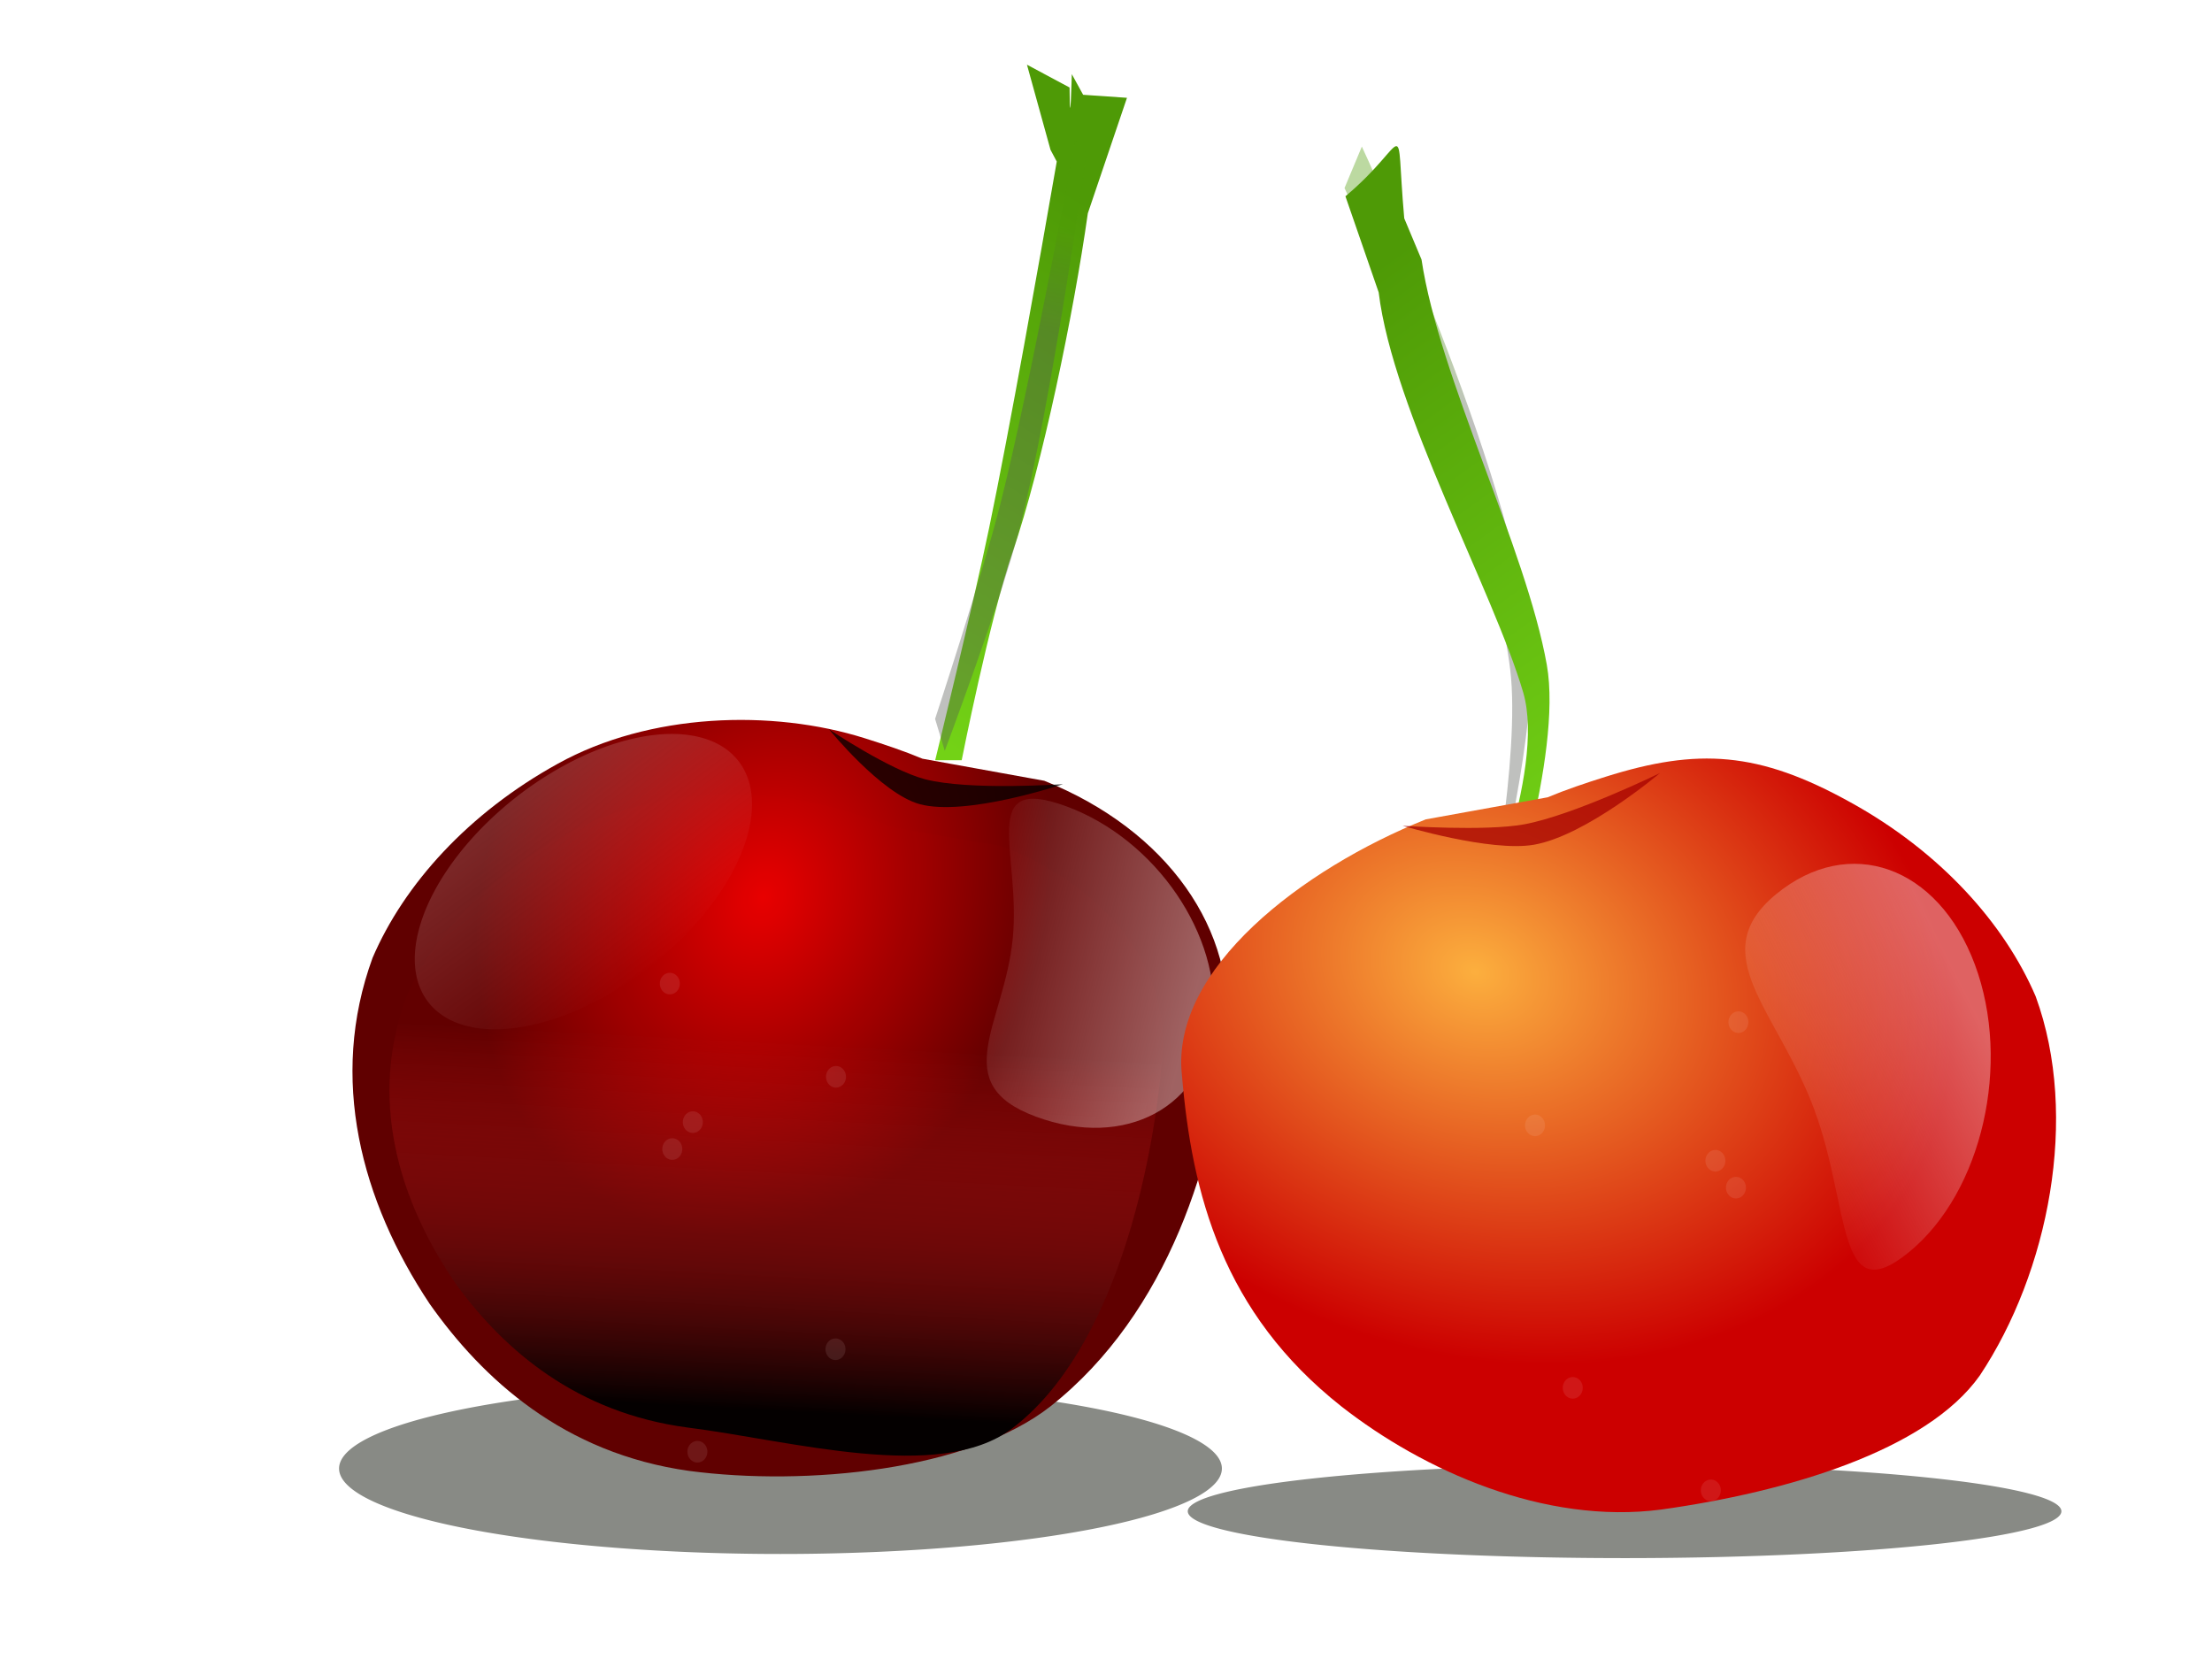 <svg xmlns="http://www.w3.org/2000/svg" xmlns:xlink="http://www.w3.org/1999/xlink" viewBox="0 0 640 480"><defs><linearGradient id="r" y2="298.08" xlink:href="#d" gradientUnits="userSpaceOnUse" x2="-42.857" gradientTransform="matrix(-.299 0 0 .558 423.21 96.144)" y1="-33.352" x1="85.714"/><linearGradient id="d"><stop offset="0" stop-color="#4e9a06"/><stop offset="1" stop-color="#73d216"/></linearGradient><linearGradient id="t" y2="532.36" xlink:href="#b" gradientUnits="userSpaceOnUse" x2="-142.86" gradientTransform="matrix(.597 .193 .134 -.627 515.61 674.69)" y1="612.36" x1="-54.286"/><linearGradient id="b"><stop offset="0" stop-color="#fcf0f0"/><stop offset="1" stop-color="#fcf0f0" stop-opacity="0"/></linearGradient><linearGradient id="j" y2="512.36" xlink:href="#c" gradientUnits="userSpaceOnUse" x2="-191.43" gradientTransform="translate(-29.079 79.531) scale(.884)" y1="732.36" x1="-265.71"/><linearGradient id="c"><stop offset="0" stop-color="#040000"/><stop offset="1" stop-color="#fc2020" stop-opacity=".015"/></linearGradient><linearGradient id="a"><stop offset="0" stop-color="#fce0e0"/><stop offset="1" stop-color="#fce0e0" stop-opacity="0"/></linearGradient><linearGradient id="l" y2="601.63" xlink:href="#a" gradientUnits="userSpaceOnUse" x2="-263.43" y1="591.53" x1="-386.67"/><linearGradient id="q" y2="-7.598" xlink:href="#e" gradientUnits="userSpaceOnUse" x2="79.3" gradientTransform="matrix(-.251 0 0 .524 417.66 95.864)" y1="62.354" x1="72.51"/><linearGradient id="e"><stop offset="0" stop-color="#555753"/><stop offset="1" stop-color="#4e9a06"/></linearGradient><linearGradient id="p" y2="-7.598" xlink:href="#e" gradientUnits="userSpaceOnUse" x2="79.3" gradientTransform="matrix(.251 0 0 .45 285.76 68.651)" y1="62.354" x1="72.51"/><linearGradient id="o" y2="298.08" xlink:href="#d" gradientUnits="userSpaceOnUse" x2="-42.857" gradientTransform="matrix(.299 0 0 .479 281.91 70.258)" y1="-33.352" x1="85.714"/><linearGradient id="k" y2="532.36" xlink:href="#b" gradientUnits="userSpaceOnUse" x2="-142.86" gradientTransform="matrix(.537 -.272 .31 .47 183.51 -7.192)" y1="612.36" x1="-54.286"/><filter id="i" color-interpolation-filters="sRGB"><feGaussianBlur stdDeviation="10.294"/></filter><filter id="f" width="1.132" y="-.284" x="-.066" height="1.569" color-interpolation-filters="sRGB"><feGaussianBlur stdDeviation="10.158"/></filter><filter id="m" width="3.246" y="-1.005" x="-1.123" height="3.01" color-interpolation-filters="sRGB"><feGaussianBlur stdDeviation="22.73"/></filter><filter id="g" width="1.111" y="-.465" x="-.056" height="1.929" color-interpolation-filters="sRGB"><feGaussianBlur stdDeviation="9.402"/></filter><filter id="u" height="1.658" width="1.233" y="-.329" x="-.117"><feGaussianBlur stdDeviation="2.761"/></filter><radialGradient id="h" gradientUnits="userSpaceOnUse" cy="455.14" cx="-196.17" gradientTransform="matrix(.548 .103 -.163 .666 402.58 -23.337)" r="145.71"><stop offset="0" stop-color="#e80000"/><stop offset="1" stop-color="#600000"/></radialGradient><radialGradient id="s" gradientUnits="userSpaceOnUse" cy="501.41" cx="666.7" gradientTransform="matrix(.606 .266 -.232 .465 139.11 -129.35)" r="212.42"><stop offset="0" stop-color="#fcaf3e"/><stop offset="1" stop-color="#c00"/></radialGradient></defs><path d="M9.052 761.45a184.29 42.857 0 11-.37-.082" transform="matrix(.693 0 0 .577 307.78 -32.348)" filter="url(#f)" fill="#888a85"/><path d="M471.91 787.7a202.86 24.286 0 11-.407-.047" transform="matrix(.623 0 0 .558 263.91 -12.019)" filter="url(#g)" fill="#888a85"/><path d="M302.14 225.9c35.691 14.319 55.927 43.323 52.69 73.883-2.896 34.6-16.558 80.002-50.924 107.14-23.682 18.548-70.646 23.125-104.46 18.662-36.383-5.069-59.796-26.584-75.16-48.38-19.782-29.746-29.255-65.147-16.491-100.07 9.118-21.285 27.786-41.944 53.596-56.17 26.532-14.728 62.013-15.813 88.77-7.38 5.767 1.817 11.385 3.696 16.735 5.932" fill="url(#h)"/><path d="M-29.038 466.36c43.097 35.676 58.735 88.74 41.405 135.59-18.562 53.331-62.41 150.36-121.15 180.35-40.412 20.426-101.07-20.392-145.74-39.879-47.948-21.388-71.112-63.851-83.078-103.79-14.7-54.062-12.826-113.21 19.457-163.42 21.518-30.101 55.918-55.695 97.439-68.542 42.726-13.37 92.14-2.17 125.3 21.138 7.287 4.801 14.114 10.012 20.537 15.499" transform="matrix(.599 -.134 .161 .5 231.86 7.71)" filter="url(#i)" fill="url(#j)"/><path d="M308.59 233.32c25.861 9.543 44.848 37.375 42.41 62.165-2.438 24.79-25.379 37.15-51.24 27.608-25.861-9.543-9.182-26.735-6.744-51.525 2.434-24.741-10.373-47.75 15.444-38.295" opacity=".41" fill="url(#k)"/><path d="M-282.41 519.43a54.286 97.143 0 11-.109-.187" transform="scale(.62 .543) rotate(45 120.597 1244.562)" opacity=".205" fill="url(#l)"/><path id="n" d="M-764.61 582.78a24.286 27.143 0 11-.049-.052" transform="matrix(.119 0 0 -.115 293.44 393.95)" opacity=".317" filter="url(#m)" stroke-width="0" fill="#fce0e0"/><use xlink:href="#n" transform="translate(-5.94 7.785)" height="1052.362" width="744.094" opacity=".317" stroke-width="0"/><use xlink:href="#n" transform="translate(41.424 -13.12)" height="1052.362" width="744.094" opacity=".317" stroke-width="0"/><use xlink:href="#n" transform="translate(41.278 65.708)" height="1052.362" width="744.094" opacity=".317" stroke-width="0"/><use xlink:href="#n" transform="translate(1.322 95.361)" height="1052.362" width="744.094" opacity=".317" stroke-width="0"/><use xlink:href="#n" transform="translate(-6.654 -40.09)" height="1052.362" width="744.094" opacity=".317" stroke-width="0"/><path d="M297.13 18.718l6.815 24.629 1.806 3.397c-5.09 29.266-13.574 77.108-19.57 106.04-4.655 22.468-15.602 67.168-15.602 67.168h7.671s8.007-40.567 14.765-60.33c8.527-24.936 17.603-68.733 21.729-97.902l11.326-33.422-12.685-.874-3.277-5.97s-.524 19.062-.652 3.86z" fill="url(#o)"/><path d="M270.55 208s13.492-40.974 18.792-61.816c8.887-34.946 21.759-105.83 21.759-105.83l3.312 3.9s-10.226 72.745-19.34 108.35c-5.623 21.966-21.723 64.636-21.723 64.636z" opacity=".376" fill="url(#p)"/><path d="M432.88 258.34s12.132-47.956 9.807-72.079c-4.84-50.09-48.66-143.85-48.66-143.85l-5.014 11.988s42.053 90.867 47.94 139.36c3.041 25.052-6.877 75.365-6.877 75.365z" opacity=".376" fill="url(#q)"/><path d="M406.29 63.169l5.003 11.936c5.091 34.125 30.257 83.529 36.252 117.27 4.656 26.198-12.996 78.319-12.996 78.319h-7.67s20.591-47.302 13.833-70.346c-8.527-29.076-37.69-81.74-41.816-115.75l-9.623-27.81c19.036-15.929 14.25-24.837 17.018 6.386z" fill="url(#r)"/><path d="M412.52 237.07c-35.691 14.319-73.802 43.323-70.565 73.883 2.896 34.6 11.791 68.836 46.158 95.973 23.682 18.548 58.73 34.291 92.544 29.829 36.383-5.069 76.82-17.014 92.183-38.809 19.782-29.746 28.914-74.718 16.151-109.64-9.118-21.285-27.786-41.944-53.596-56.17-26.532-14.728-44.139-15.813-70.896-7.38-5.767 1.817-11.385 3.696-16.735 5.932" fill="url(#s)"/><path d="M-29.038 466.36c43.097 35.676 58.735 88.74 41.405 135.59-18.562 53.331-68.193 97.721-126.93 127.71-40.412 20.426-66.87 21.62-111.54 2.133-47.948-21.388-74.153-52.503-86.119-92.437-14.7-54.062-38.204-113.93-5.92-164.14 21.517-30.101 55.917-55.695 97.438-68.542 42.726-13.37 92.14-2.17 125.3 21.138 7.287 4.8 14.114 10.012 20.537 15.499" transform="matrix(-.599 -.141 -.161 .525 464.93 12.301)" filter="url(#i)" fill="url(#j)"/><path d="M552.4 362.22c21.123-17.334 29.626-54.559 18.994-83.143-10.633-28.584-36.376-37.704-57.498-20.37-21.123 17.334.354 33.618 10.986 62.202 10.612 28.528 6.301 58.618 27.412 41.397" opacity=".41" fill="url(#t)"/><path d="M-282.41 519.43a54.286 97.143 0 11-.109-.187" transform="scale(-.62 .543) rotate(45 -417.106 -132.277)" opacity=".205" fill="url(#l)"/><path d="M-764.61 582.78a24.286 27.143 0 11-.049-.052" transform="matrix(-.119 0 0 -.115 403.34 405.12)" opacity=".317" filter="url(#m)" fill="#fce0e0"/><use xlink:href="#n" transform="matrix(-1 0 0 1 702.72 18.952)" height="1052.362" width="744.094" opacity=".317" stroke-width="0"/><use xlink:href="#n" transform="matrix(-1 0 0 1 644.59 .929)" height="1052.362" width="744.094" opacity=".317" stroke-width="0"/><use xlink:href="#n" transform="matrix(-1 0 0 1 655.51 76.874)" height="1052.362" width="744.094" opacity=".317" stroke-width="0"/><use xlink:href="#n" transform="matrix(-1 0 0 1 695.46 106.53)" height="1052.362" width="744.094" opacity=".317" stroke-width="0"/><use xlink:href="#n" transform="matrix(-1 0 0 1 703.44 -28.923)" height="1052.362" width="744.094" opacity=".317" stroke-width="0"/><path d="M214.27 190.87s12.59 16.591 21.943 19.362c11.26 3.335 34.851-5.163 34.851-5.163s-22.779 1.725-33.56-1.29c-8.532-2.388-23.234-12.909-23.234-12.909z" transform="matrix(1.192 0 0 1.117 -15.535 -2.183)" opacity=".863" filter="url(#u)"/><path d="M364 205.06s12.59 16.591 21.943 19.362c11.26 3.335 34.851-5.163 34.851-5.163s-22.779 1.725-33.56-1.29C378.702 215.58 364 205.06 364 205.06z" transform="matrix(1.146 -.474 .662 .821 -147.08 243.1)" opacity=".863" filter="url(#u)" fill="#a40000"/></svg>